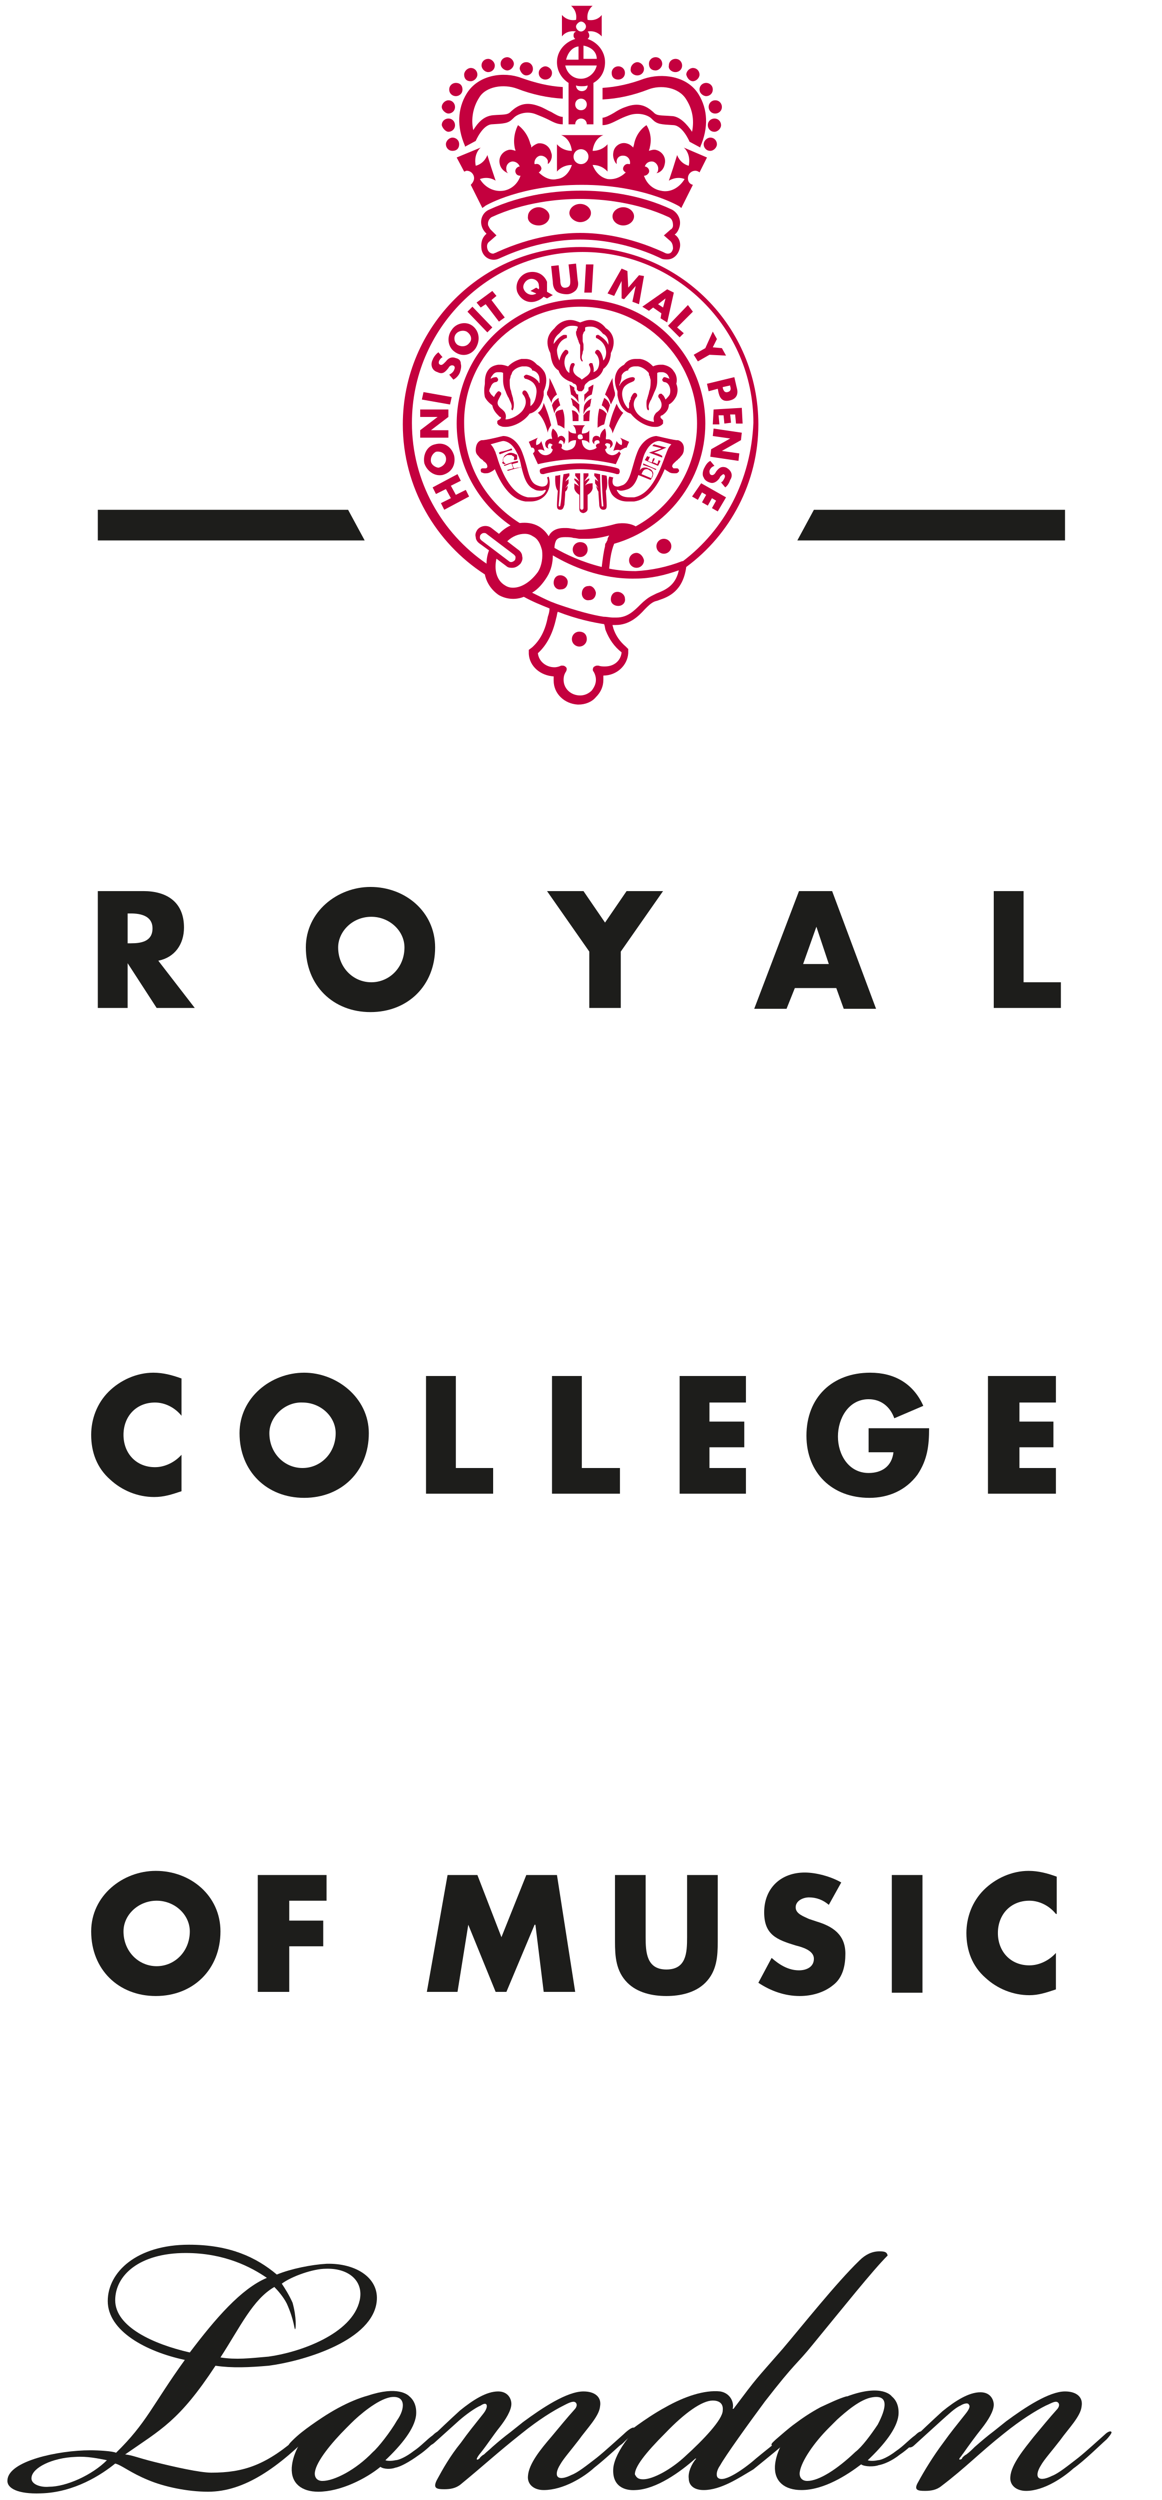 <?xml version="1.0" encoding="utf-8"?>
<!-- Generator: Adobe Illustrator 20.1.0, SVG Export Plug-In . SVG Version: 6.00 Build 0)  -->
<svg version="1.1" id="Layer_1" xmlns="http://www.w3.org/2000/svg" xmlns:xlink="http://www.w3.org/1999/xlink" x="0px" y="0px"
	 viewBox="0 0 140.2 301.6" style="enable-background:new 0 0 140.2 301.6;" xml:space="preserve">
<style type="text/css">
	.st0{fill:#1D1D1B;}
	.st1{fill:#C4003E;}
</style>
<path class="st0" d="M26.6,284.4c1.9,0.3,3.5,0.1,5.8-0.1c3.7-0.5,10.1-2.7,11-6.8c0.5-2.3-1.3-3.9-4.1-3.8c-1.5,0-4.1,0.9-5.3,1.8
	c0.4,0.6,0.9,1.4,1.3,2.3c0.5,1.8,0.4,3.2,0.3,3.2s-0.1-1.1-1-3.1c-0.4-0.8-1.1-1.6-1.5-2C30.5,277.4,29,280.7,26.6,284.4
	L26.6,284.4z M13.9,277.5c0,3.2,4.6,5.3,9,6.3c3.1-4.1,6.2-7.7,9.3-9c-1.9-1.3-5.1-3-9.8-3C16.8,271.8,13.9,274.5,13.9,277.5
	L13.9,277.5z M12.9,296.8c-1-0.2-2.4-0.5-3.8-0.4c-2.8,0.1-5.2,1.3-5.3,2.5c-0.1,0.8,1.1,1.2,2.1,1.1C8,300,11.1,298.6,12.9,296.8
	L12.9,296.8z M13,277.6c0-3.5,3.5-6.8,9.8-6.8c4.9,0,8.1,1.5,10.6,3.6c1.7-0.7,4.2-1.2,6-1.3c3.6-0.1,6.6,1.8,6,4.9
	c-0.9,4.6-9.1,6.9-13,7.4c-2.3,0.2-4.4,0.3-6.4,0c-4.4,6.7-6.6,7.7-10.9,10.7c0.9,0.1,1.5,0.4,3.5,0.9c2.4,0.6,5.5,1.3,6.9,1.3
	c3.9,0,6.7-0.9,10.8-4.6c0.3-0.3,0.9-0.8,1-0.6c0.2,0.1,1-0.1,0.8,0c-4.5,4.6-8.6,7.5-13,7.5c-2.5,0-5.3-0.6-7.2-1.4
	c-2.2-0.9-3.2-1.8-4-2c-1.6,1.3-4.9,3.5-9,3.6c-2.7,0.1-4.1-0.6-4-1.6c0.1-2.3,6.1-3.6,10-3.6c1,0,2.7,0.1,3.1,0.3
	c3.7-3.6,4.4-5.8,8.3-11.2C17.6,283.7,13,281.2,13,277.6L13,277.6z"/>
<path class="st0" d="M65.6,300.4c-1.2,0-2-0.7-1.9-1.7c0.1-1.5,1.6-3.3,2.8-4.7c1-1.2,1.9-2.3,2.8-3.3c0.3-0.3,0.4-0.7,0.1-0.9
	c-0.3-0.2-1,0.2-1.4,0.4c-1.2,0.6-3,1.7-5.1,3.4c-2.9,2.3-4.5,3.8-7.3,6.1c-0.6,0.5-1.3,0.6-2,0.6c-0.9,0-1.4-0.1-0.9-1.1
	c0.7-1.3,1.6-2.9,2.9-4.5c1-1.4,1.6-2.1,2.7-3.5c0.4-0.5,0.5-0.9,0.4-1.1s-0.4-0.1-0.7,0.1c-0.7,0.3-1.8,1.1-2.6,1.8
	c-1,0.9-2,1.8-3,2.7c-0.3,0.3-1,0.5-1.1,0.4s0.2-0.6,0.5-0.8c0.9-0.9,2.6-2.5,3.7-3.5c1.6-1.3,3.2-2.3,4.6-2.3
	c1.2,0,1.6,0.9,1.6,1.5c0,0.8-0.7,1.9-1.4,2.8c-0.8,1-1.5,2.1-2.3,3.1c-0.1,0.1-0.8,1-0.3,0.8c0.1-0.1,0.2-0.1,0.2-0.2
	c0.2-0.2,0.3-0.3,0.5-0.4c0.3-0.3,0.7-0.6,1-0.9c0.8-0.7,1.4-1.2,2.2-1.8c0.5-0.4,1-0.8,1.5-1.2c2.3-1.7,5.3-3.7,7.3-3.7
	c1.4,0,2.2,0.7,2,1.8c-0.1,1.2-1.6,2.7-2.6,4.1c-1,1.3-1.8,2.2-2.2,2.9c-0.5,0.8-0.5,1.3-0.3,1.5c0.3,0.3,1,0.1,1.6-0.2
	c0.8-0.3,1.8-1.1,3.1-2.1c1-0.8,2.4-2.1,3.2-2.8c0.3-0.3,1.1-1,1.3-0.8c0.1,0.1-0.6,1.1-0.8,1.3c-0.8,0.7-2.6,2.4-4,3.5
	C70.5,298.8,68,300.4,65.6,300.4L65.6,300.4z"/>
<path class="st0" d="M77.6,299.1c1.2,0,3.4-1.2,5.1-2.8c2.1-1.9,4.5-4.4,4.5-5.5c0.1-0.9-0.5-1.2-1.2-1.2c-1.3,0-3.4,1.5-5.7,3.9
	c-2.5,2.5-3.7,4.1-3.7,5C76.8,298.9,77,299.1,77.6,299.1L77.6,299.1z M84.9,300.4c-1.2,0-1.8-0.6-1.8-1.4c-0.1-0.7,0.3-1.7,0.9-2.4
	h-0.1c-1.8,1.6-4.7,3.7-7.2,3.8c-1.4,0.1-2.9-0.5-2.7-2.7c0.1-0.9,0.7-2.2,1.8-3.6h0c-0.2,0.2-0.4,0.4-0.6,0.6
	c-0.3,0.3-0.7,0.5-0.9,0.4c-0.1-0.2,0.2-0.5,0.5-0.8c0.7-0.7,1.5-1.3,2.2-1.8s2-1.4,3.3-2.1c2.3-1.3,4.7-2.1,6.6-1.9
	c1.2,0.2,1.7,1.3,1.5,2.1h0.1c3-4,2.5-3.3,5.9-7.2c2.3-2.7,6.5-8,9.3-10.7c0.7-0.7,1.5-1.1,2.4-1.1c0.7,0,0.9,0.1,1,0.5
	c-1.8,1.8-5.3,6.2-9,10.7c-2.1,2.6-2,2-5.8,6.9c-2,2.7-4.8,6.6-5.4,7.7c-0.5,0.7-0.5,1.3-0.3,1.5c0.4,0.4,1.3,0,2-0.4
	s1.7-1.1,2.6-1.9c1.2-1,2.4-1.9,3.4-2.8c0.6-0.5,1-0.9,1.7-1.3c0.6-0.4,1.1-0.8,1.7-1.2c0,0,0.3-0.2,0.4-0.2c0.3,0.2-3,2.9-3.1,3.1
	c-0.8,0.8-2.8,2.4-4.4,3.7C89.2,298.9,87,300.4,84.9,300.4L84.9,300.4z"/>
<path class="st0" d="M123.8,300.5c-1.2,0-2-0.7-1.9-1.7c0.1-1.5,1.7-3.4,2.8-4.8c1-1.2,1.9-2.3,2.8-3.3c0.3-0.3,0.4-0.7,0.1-0.9
	c-0.3-0.2-0.9,0.2-1.4,0.4c-1.2,0.6-3,1.7-5.1,3.4c-2.9,2.3-4.6,4.1-7.5,6.3c-0.6,0.5-1.3,0.6-2,0.6c-0.9,0-1.4-0.1-0.8-1.1
	c0.7-1.3,1.8-3.1,3-4.7c1-1.4,1.6-2.1,2.7-3.5c0.4-0.5,0.6-0.9,0.4-1.1c-0.1-0.3-0.7-0.1-1,0.1c-0.7,0.3-1.5,1.1-2.3,1.8
	c-1,0.9-2.3,2.1-3.3,3c-0.3,0.3-0.6,0.3-0.8,0.2c-0.1-0.1,0.2-0.6,0.5-0.8c0.9-0.9,2.6-2.5,3.7-3.5c1.6-1.3,3.2-2.3,4.6-2.3
	c1.2,0,1.6,0.9,1.6,1.5c0,0.8-0.7,1.9-1.4,2.8c-0.8,1-1.6,2.1-2.3,3.1c-0.1,0.1-0.2,0.3-0.3,0.4c-0.1,0.1-0.3,0.4,0,0.3
	c0.1,0,0.2-0.1,0.2-0.2c0.2-0.2,0.3-0.3,0.5-0.4c0.4-0.3,0.7-0.6,1-0.9c0.8-0.7,1.5-1.3,2.3-1.9c0.5-0.4,1-0.8,1.5-1.2
	c2.3-1.7,5.2-3.6,7.1-3.6c1.4,0,2.2,0.7,2,1.8c-0.1,1.2-1.6,2.7-2.6,4.1c-1,1.3-1.9,2.3-2.3,3c-0.5,0.8-0.5,1.3-0.3,1.5
	c0.3,0.3,1,0.1,1.6-0.2c0.8-0.3,1.9-1.2,3.2-2.2c1-0.8,2.4-2.1,3.2-2.8c0.3-0.3,0.7-0.5,0.8-0.3c0.1,0.1-0.4,0.7-0.6,0.9
	c-0.8,0.7-2.6,2.5-4,3.5C128.4,298.8,126,300.5,123.8,300.5L123.8,300.5z"/>
<path class="st0" d="M103.2,295.8c-2.2,2.1-4.4,3.5-5.8,3.5c-0.7,0-1-0.5-0.9-1.1c0.2-1.3,1.7-3.5,3.5-5.3c0.3-0.3,0.7-0.7,1-1
	c1-0.9,2.8-2.5,4.3-2.7c2-0.3,1.6,1.4,0.6,3.3C105.1,293.7,104,295.2,103.2,295.8 M111.2,293.4c-0.1-0.2-0.5,0.1-0.8,0.4
	c-0.7,0.5-1.4,1.3-2.3,1.9c-0.9,0.7-1.8,1.1-2.2,1.1c-0.4,0.1-1,0.1-1.2,0c2-1.9,3.5-3.8,3.7-5.4c0.1-1-0.2-1.8-0.8-2.3
	c0,0-1.1-1.6-5.4,0h-0.1c-1,0.3-2,0.8-3.1,1.3c-1.3,0.7-2.3,1.4-3.1,2c-0.7,0.5-1.6,1.3-2.3,1.9c-0.3,0.3-0.6,0.5-0.5,0.7
	c0.1,0.1,0.5-0.1,0.9-0.4c0.5-0.4,0.9-0.8,1.3-1.3v0.1c-0.9,1.1-1.7,2.6-1.8,4.1c-0.1,1.9,1.2,2.9,3.2,2.9c2.7,0,5.5-1.8,7.2-3.1
	c0.4,0.3,1.6,0.3,2.1,0.1c0.6-0.1,1.6-0.5,2.6-1.3c0.9-0.6,1.7-1.4,2.3-2C111.2,293.9,111.5,293.5,111.2,293.4"/>
<path class="st0" d="M45,295.8c-2.1,2.2-4.7,3.5-6.1,3.5c-0.7,0-1-0.5-0.9-1.1c0.2-1.3,2-3.5,3.8-5.3c0.2-0.2,0.4-0.4,0.6-0.6
	c0.9-0.9,3.1-2.8,4.7-3.1c1.9-0.3,1.8,1.4,0.8,2.8C47.1,293.4,45.6,295.3,45,295.8 M53,293.4c-0.1-0.2-0.5,0.1-0.8,0.4
	c-0.7,0.5-1.4,1.3-2.3,1.9c-0.9,0.7-1.8,1.1-2.2,1.1c-0.4,0.1-1,0.1-1.2,0c2-1.9,3.5-3.8,3.7-5.4c0.1-1-0.2-1.8-0.8-2.3l0,0
	c-0.2-0.2-1.4-1.3-5-0.1c-1.1,0.3-2.3,0.8-3.6,1.5c-1.3,0.7-2.6,1.6-3.3,2.1c-0.7,0.5-1.5,1.1-2.2,1.8c-0.3,0.3-0.6,0.6-0.5,0.8
	c0.1,0.1,0.5-0.1,0.9-0.4c0.5-0.4,0.9-0.8,1.3-1.3v0.1c-0.9,1.1-1.7,2.6-1.8,4.1c-0.1,1.9,1.2,2.9,3.2,2.9c2.7,0,5.8-1.6,7.5-3
	c0.4,0.3,1.3,0.3,1.8,0.1c0.6-0.1,1.7-0.7,2.8-1.5c0.9-0.6,1.7-1.4,2.3-2C53.1,293.8,53.2,293.5,53,293.4"/>
<path class="st0" d="M15.4,113.8h0.4c1.2,0,2.6-0.2,2.6-1.8c0-1.5-1.4-1.8-2.6-1.8h-0.4V113.8z M23.5,121.6h-4.6l-3.5-5.4l0,0v5.4
	h-3.6v-14.1h5.5c2.8,0,4.9,1.3,4.9,4.4c0,2-1.1,3.6-3.1,4L23.5,121.6z"/>
<path class="st0" d="M40.8,114.3c0,2.4,1.8,4.2,4,4.2s4-1.8,4-4.2c0-2-1.8-3.7-4-3.7C42.5,110.6,40.8,112.4,40.8,114.3 M52.5,114.3
	c0,4.6-3.3,7.8-7.8,7.8s-7.8-3.2-7.8-7.8c0-4.3,3.8-7.3,7.8-7.3C48.9,107,52.5,110,52.5,114.3"/>
<polygon class="st0" points="66,107.5 70.4,107.5 73,111.3 75.6,107.5 80,107.5 74.9,114.8 74.9,121.6 71.1,121.6 71.1,114.8 "/>
<path class="st0" d="M98.5,111.8L98.5,111.8l-1.6,4.5h3.1L98.5,111.8z M95.9,119.2l-1,2.5H91l5.4-14.2h4l5.3,14.2h-3.9l-0.9-2.5
	H95.9z"/>
<polygon class="st0" points="123.5,118.5 128,118.5 128,121.6 119.9,121.6 119.9,107.5 123.5,107.5 "/>
<path class="st0" d="M21.9,170.8c-0.8-1-2-1.6-3.2-1.6c-2.3,0-3.8,1.7-3.8,3.9c0,2.2,1.5,3.9,3.8,3.9c1.2,0,2.4-0.6,3.2-1.5v4.4
	c-1.2,0.4-2.1,0.7-3.3,0.7c-2,0-3.9-0.8-5.3-2.1c-1.6-1.4-2.3-3.3-2.3-5.4c0-1.9,0.7-3.8,2.1-5.2c1.4-1.4,3.4-2.3,5.4-2.3
	c1.2,0,2.3,0.3,3.4,0.7L21.9,170.8L21.9,170.8z"/>
<path class="st0" d="M32.5,172.9c0,2.4,1.8,4.2,4,4.2s4-1.8,4-4.2c0-2-1.8-3.7-4-3.7C34.4,169.1,32.5,170.9,32.5,172.9 M44.5,172.9
	c0,4.6-3.3,7.8-7.8,7.8s-7.8-3.2-7.8-7.8c0-4.3,3.8-7.3,7.8-7.3C40.6,165.6,44.5,168.6,44.5,172.9"/>
<polygon class="st0" points="55,177.1 59.5,177.1 59.5,180.2 51.4,180.2 51.4,166 55,166 "/>
<polygon class="st0" points="70.2,177.1 74.8,177.1 74.8,180.2 66.6,180.2 66.6,166 70.2,166 "/>
<polygon class="st0" points="85.6,169.2 85.6,171.5 89.8,171.5 89.8,174.6 85.6,174.6 85.6,177.1 90,177.1 90,180.2 82,180.2 
	82,166 90,166 90,169.2 "/>
<path class="st0" d="M112.1,172.3c0,2.1-0.2,3.8-1.4,5.6c-1.4,1.9-3.5,2.8-5.8,2.8c-4.5,0-7.6-3-7.6-7.5c0-4.6,3.1-7.6,7.7-7.6
	c2.9,0,5.2,1.3,6.4,4l-3.5,1.5c-0.5-1.4-1.6-2.3-3.1-2.3c-2.4,0-3.7,2.3-3.7,4.5s1.3,4.4,3.7,4.4c1.6,0,2.8-0.8,3-2.5h-3v-2.9H112.1
	z"/>
<polygon class="st0" points="123,169.2 123,171.5 127.1,171.5 127.1,174.6 123,174.6 123,177.1 127.4,177.1 127.4,180.2 
	119.2,180.2 119.2,166 127.4,166 127.4,169.2 "/>
<path class="st0" d="M14.9,233c0,2.4,1.8,4.2,4,4.2s4-1.8,4-4.2c0-2-1.8-3.7-4-3.7S14.9,231,14.9,233 M26.6,233
	c0,4.6-3.3,7.8-7.8,7.8s-7.8-3.2-7.8-7.8c0-4.3,3.8-7.3,7.8-7.3C23,225.7,26.6,228.7,26.6,233"/>
<polygon class="st0" points="34.9,229.3 34.9,231.7 39,231.7 39,234.8 34.9,234.8 34.9,240.3 31.1,240.3 31.1,226.2 39.4,226.2 
	39.4,229.3 "/>
<polygon class="st0" points="54,226.2 57.6,226.2 60.5,233.7 63.5,226.2 67.2,226.2 69.4,240.3 65.6,240.3 64.6,232.2 64.5,232.2 
	61.1,240.3 59.8,240.3 56.5,232.2 56.5,232.2 55.2,240.3 51.5,240.3 "/>
<path class="st0" d="M86.6,226.2v8c0,1.8-0.1,3.6-1.5,5c-1.2,1.2-3,1.6-4.7,1.6s-3.5-0.4-4.7-1.6c-1.4-1.4-1.5-3.2-1.5-5v-8h3.7v7.5
	c0,1.8,0.1,3.9,2.5,3.9s2.5-2,2.5-3.9v-7.5H86.6z"/>
<path class="st0" d="M100,229.8c-0.7-0.6-1.5-0.9-2.4-0.9c-0.7,0-1.6,0.4-1.6,1.2c0,0.8,1,1.1,1.6,1.4l0.9,0.3
	c2,0.6,3.5,1.6,3.5,3.9c0,1.4-0.3,2.9-1.5,3.8c-1.1,0.9-2.6,1.3-4,1.3c-1.8,0-3.5-0.6-5-1.6l1.6-3c0.9,0.8,2,1.5,3.3,1.5
	c0.9,0,1.8-0.4,1.8-1.4s-1.4-1.4-2.2-1.6c-2.3-0.7-3.8-1.3-3.8-4c0-2.9,2-4.8,4.9-4.8c1.4,0,3.2,0.5,4.4,1.2L100,229.8z"/>
<rect x="107.6" y="226.2" class="st0" width="3.7" height="14.2"/>
<path class="st0" d="M127.4,230.9c-0.8-1-2-1.6-3.2-1.6c-2.3,0-3.8,1.7-3.8,3.9c0,2.2,1.5,3.9,3.8,3.9c1.2,0,2.4-0.6,3.2-1.5v4.4
	c-1.2,0.4-2.1,0.7-3.2,0.7c-2,0-3.9-0.8-5.3-2.1c-1.6-1.4-2.3-3.3-2.3-5.4c0-1.9,0.7-3.8,2.1-5.2c1.4-1.4,3.4-2.3,5.4-2.3
	c1.2,0,2.3,0.3,3.4,0.7v4.5H127.4z"/>
<path class="st1" d="M75.2,49.8c-0.3-0.2-0.6-0.6-0.8-1.1c-0.2,0.5-0.6,1.3-0.9,2.7c0,0,0.4,0.5,0.4,0.9
	C74.4,51,74.8,50.3,75.2,49.8 M72.1,51.6c0,0,0.4-0.3,0.8-0.4c0.1-0.4,0.2-0.9,0.3-1.3c-0.2-0.2-0.4-0.5-0.9-0.6
	C72.1,50.2,72.1,50.8,72.1,51.6 M61.8,54.3L61.8,54.3L61.8,54.3C61.8,54.2,61.8,54.2,61.8,54.3c0-0.1-0.1-0.2-0.1-0.2l0,0l0,0
	c-0.4,0.2-0.8,0.3-1.3,0.4l-0.2,0.1l0,0l0,0c0,0,0,0.1,0.1,0.2l0,0l0,0l0,0c0.1,0,0.2-0.1,0.3-0.1C61,54.5,61.4,54.4,61.8,54.3
	 M67.2,47.6c-0.3-0.8-0.6-1.4-0.9-2c0,0.5,0,1.1-0.3,1.7c0,0.1,0,0.2,0,0.3c0.2,0.3,0.4,0.7,0.6,1.1C66.5,48.5,66.6,48,67.2,47.6
	 M75,45.3c0.2-0.5,0.7-0.6,0.7-0.6h0.1v-0.1c0,0,0.2-0.4,0.8-0.4c0.1,0,0.2,0,0.4,0c0.6,0.1,1,0.5,1.2,0.7c0.1,0.1,0.1,0.2,0.1,0.3
	s0.1,0.2,0.1,0.2c0,0.2,0.1,0.3,0.1,0.5c0,0.4,0,0.7-0.1,1.1c-0.1,0.2-0.1,0.5-0.2,0.7c0,0.1-0.1,0.3-0.1,0.4
	C78,48.3,78,48.5,78,48.7c0,0.2,0,0.5,0.1,0.7l0.1,0.1c0.1,0,0.1-0.1,0.1-0.2c-0.1-0.3,0-0.6,0.2-1c0.1-0.1,0.1-0.2,0.2-0.4
	s0.2-0.5,0.3-0.7c0.2-0.4,0.3-0.8,0.3-1.3c0-0.2,0-0.4,0-0.6c0-0.1,0-0.2,0-0.3c0.1-0.1,0.3-0.1,0.4-0.1s0.1,0,0.2,0
	c0.3,0,0.6,0.2,0.7,0.4c0.1,0.1,0.1,0.3,0.2,0.4c-0.3-0.1-0.5-0.2-0.6-0.2s-0.1,0-0.2,0.1c0,0.1-0.1,0.1-0.1,0.2
	c0,0.1,0.1,0.3,0.3,0.3c0,0,0.4,0,0.6,0.6c0.1,0.3,0.1,0.6,0,0.9c-0.1,0.2-0.3,0.4-0.5,0.6c-0.1-0.2-0.2-0.5-0.4-0.6
	c0-0.1-0.1-0.1-0.2-0.1s-0.1,0-0.2,0.1s-0.1,0.3,0,0.4c0.1,0.1,0.2,0.3,0.3,0.6c0.1,0.5-0.1,0.8-0.5,1.1c-0.1,0.1-0.2,0.1-0.2,0.2
	c-0.2,0.2-0.3,0.6-0.2,0.9l0,0v0.1c-0.7-0.1-1.4-0.4-1.9-0.9c-0.2-0.2-0.3-0.4-0.4-0.6c-0.4-0.9,0.2-1.5,0.2-1.5
	c0.1-0.1,0.1-0.3,0-0.4c-0.1-0.1-0.1-0.1-0.2-0.1s-0.1,0-0.2,0.1s-0.2,0.3-0.3,0.5v0.1c0,0.1,0,0.1-0.1,0.2c0,0.1,0,0.2-0.1,0.3
	c0,0.1,0,0.2,0,0.2c0,0.1,0,0.2,0,0.3v0.1l-0.1,0.1c-0.3-0.3-0.6-0.8-0.7-1.4c-0.1-0.5,0-0.9,0.2-1.2c0.4-0.5,1-0.6,1.1-0.7
	c0.1,0,0.2-0.2,0.2-0.3s-0.1-0.2-0.3-0.2c-0.1,0-1,0.1-1.5,0.9v0.1h-0.1C75,45.8,75,45.5,75,45.3 M74.5,47.7
	c0.3,1.7,1.2,2.1,1.6,2.2c0.7,0.9,1.9,1.6,2.9,1.6c0.2,0,0.4,0,0.6-0.1c0.1,0,0.1-0.1,0.2-0.1c0.1-0.1,0.1-0.1,0.1-0.1l0.1-0.1V51
	v-0.1v-0.1L80,50.7l-0.2-0.2l0,0l-0.1-0.1c0-0.1,0-0.1,0-0.2c0,0,0.1-0.1,0.2-0.1c0.3-0.2,0.8-0.6,0.8-1.3c0.4-0.2,0.7-0.6,0.9-1
	c0.2-0.5,0.2-1,0-1.5c0.1-0.4,0.1-1-0.3-1.5C81,44.3,80.5,44.1,80,44c-0.1,0-0.2,0-0.3,0c-0.4,0-0.7,0.1-0.9,0.2
	c-0.3-0.3-0.8-0.8-1.6-0.9c-0.2,0-0.4,0-0.5,0c-0.8,0-1.2,0.4-1.4,0.7c-0.2,0.1-0.7,0.4-0.9,0.9c-0.3,0.6-0.3,1.4,0.1,2.3
	C74.5,47.4,74.5,47.6,74.5,47.7 M70.4,50.8h0.7c0,0.2,0-0.9,0.1-1.3c-0.3,0-0.5,0.2-0.8,0.6L70.4,50.8z M73.9,45.6
	c-0.3,0.6-0.6,1.2-0.9,2c0.5,0.4,0.6,0.9,0.7,1.2c0.2-0.4,0.4-0.8,0.5-1.1c0-0.1,0-0.2,0-0.3C74,46.7,73.9,46.1,73.9,45.6
	 M67.5,40.2L67.5,40.2c0.5-0.6,0.9-0.9,1.5-0.9c0.2,0,0.5,0,0.7,0.1v0.1c0,0,0,0.1-0.1,0.2c0,0.1,0,0.2-0.1,0.3c0,0.2,0,0.4,0.1,0.6
	c0,0.1,0.1,0.2,0.1,0.3s0.1,0.1,0.1,0.3c0.1,0.2,0.1,0.3,0.2,0.4c0,0.1,0,0.1,0,0.2v0.1V42c0,0.1,0,0.2,0,0.3v0.2c0,0.2,0,0.4,0,0.6
	c0,0.2,0.1,0.4,0.2,0.5h0.1v-0.1c-0.2-0.3-0.1-0.6,0-0.9v-0.1c0-0.1,0.1-0.2,0.1-0.4V42v-0.1c0-0.1,0-0.2,0-0.3
	c0-0.2-0.1-0.3-0.1-0.5V41c0-0.1,0-0.2,0-0.2c0-0.1,0-0.1,0-0.2c0-0.1,0-0.3,0.1-0.4c0-0.1,0-0.1,0.1-0.2l0.1-0.1v-0.1
	c0-0.1,0-0.2,0-0.3c0.2-0.1,0.4-0.1,0.7-0.1c0.5,0,1,0.3,1.4,0.8l0.1,0.1c0.1,0,0.7,0.4,0.6,1.3c-0.2-0.5-0.7-0.9-1.2-1.2h-0.1
	c-0.1,0-0.2,0.1-0.2,0.1c0,0.1,0,0.1,0,0.2c0,0.1,0.1,0.1,0.1,0.1c0.6,0.3,1,0.8,1.1,1.4c0.1,0.4,0,1-0.3,1.3
	c-0.1-0.5-0.2-0.9-0.5-1.2c0,0-0.1-0.1-0.2-0.1s-0.1,0-0.2,0.1c0,0-0.1,0.1-0.1,0.2c0,0.1,0,0.1,0.1,0.2c0.4,0.4,0.5,1.1,0.3,1.6
	c-0.1,0.3-0.3,0.5-0.6,0.6c0.1-0.3,0-0.7-0.1-1c0-0.1-0.1-0.1-0.2-0.1h-0.1c-0.1,0.1-0.2,0.2-0.1,0.3c0.2,0.4,0.3,0.9-0.5,1.4
	c-0.1,0.1-0.3,0.2-0.4,0.3c-0.1-0.1-0.2-0.2-0.4-0.3c-0.8-0.5-0.7-1-0.5-1.4c0.1-0.1,0-0.3-0.1-0.3h-0.1c-0.1,0-0.2,0.1-0.2,0.1
	c-0.2,0.4-0.2,0.7-0.2,1.1c-0.3-0.2-0.4-0.4-0.5-0.7c-0.2-0.5-0.1-1.3,0.3-1.6c0.1-0.1,0.1-0.3,0-0.4c0,0-0.1-0.1-0.2-0.1
	s-0.1,0-0.2,0.1c-0.3,0.3-0.5,0.7-0.6,1.2c-0.2-0.4-0.3-0.9-0.3-1.3c0.1-0.6,0.5-1.2,1.1-1.4c0.1,0,0.1-0.1,0.1-0.1
	c0-0.1,0-0.1,0-0.2c0-0.1-0.1-0.1-0.2-0.1H68c-0.5,0.2-0.9,0.7-1.2,1.1C66.8,40.7,67.4,40.3,67.5,40.2 M67.4,44.7
	c0.2,0.7,0.9,1.2,1.6,1.4c0.1,0.1,0.2,0.2,0.3,0.2c0.3,0.1,0.3,0.4,0.3,0.6V47l0.1,0.1l0.1,0.1h0.1H70h0.1h0.1l0.1-0.1l0.1-0.1
	c0,0,0,0,0.1-0.2v-0.1c0,0,0-0.3,0.3-0.5c0.1-0.1,0.2-0.2,0.4-0.3c0.8-0.2,1.4-0.7,1.6-1.4c0.8-0.6,0.9-1.6,0.9-1.9
	c0.9-1.8-0.2-2.8-0.6-3c-0.6-0.8-1.4-1-1.9-1s-0.9,0.2-1.2,0.3c-0.3-0.1-0.7-0.3-1.2-0.3s-1.3,0.2-1.9,1c-0.3,0.3-1.4,1.2-0.5,3
	C66.5,43.3,66.6,44.2,67.4,44.7 M72.9,48l-0.1,0.3c-0.1,0.2-0.1,0.3-0.2,0.6c0.5,0.3,0.7,0.8,0.7,1c0.1-0.4,0.2-0.7,0.3-1
	C73.5,48.6,73.4,48.3,72.9,48 M67.4,48c-0.5,0.3-0.7,0.6-0.8,0.9c0.1,0.3,0.2,0.7,0.3,1c0-0.2,0.2-0.7,0.7-1
	c-0.1-0.3-0.1-0.4-0.2-0.6V48z M67,50c0.1,0.4,0.2,0.8,0.3,1.3c0.3,0,0.8,0.4,0.8,0.4c0-0.9,0.1-1.4-0.2-2.3
	C67.2,49.5,67,49.7,67,50 M70,55.9c-2.1,0-4.6,0.5-4.8,0.7c-0.1,0.1-0.1,0.3,0,0.5c0.1,0.1,0.2,0.1,0.4,0.1c0.2-0.1,2.4-0.6,4.4-0.6
	l0,0c2.1,0,4.2,0.5,4.4,0.6h0.1c0.1,0,0.2,0,0.2-0.1c0.1-0.1,0.1-0.3,0-0.5S72.1,55.9,70,55.9L70,55.9z M70,53
	c-0.2,0-0.3-0.1-0.3-0.3s0.1-0.3,0.3-0.3c0.2,0,0.3,0.1,0.3,0.3C70.4,52.9,70.2,53,70,53 M75.5,54h0.1l0.3-0.7l-1.1-0.5
	c0,0,0.4,0.3,0.2,0.9c-0.4-0.1-0.6-0.5-0.6-0.5l-0.2,0.6L74,54.4c0,0,0.3-0.2,0.8-0.1l0,0c-0.2,0.4-0.7,0.7-1.1,0.6
	c-0.4-0.1-0.6-0.3-0.7-0.7c0.1,0,0.2-0.1,0.2-0.2c0-0.1,0-0.2-0.2-0.3l0,0c0-0.2,0.2-0.3,0.4-0.2c0.2,0,0.3,0.2,0.2,0.4
	c0,0.1,0,0.1-0.1,0.2c0.2-0.1,0.3-0.2,0.4-0.4c0.1-0.3-0.1-0.6-0.4-0.7c-0.1,0-0.2,0-0.4,0c0,0,0-0.1,0-0.2c0.1-0.6-0.1-1.1-0.1-1.1
	s-0.5,0.3-0.6,0.9c0,0.1,0,0.1,0,0.2c-0.1-0.1-0.2-0.2-0.3-0.2c-0.3-0.1-0.6,0.1-0.6,0.4c-0.1,0.2,0,0.4,0.2,0.6c0-0.1,0-0.1,0-0.2
	c0-0.2,0.2-0.3,0.4-0.3c0.2,0,0.3,0.2,0.2,0.4h-0.1c-0.1,0-0.2,0.1-0.3,0.2c0,0.1,0,0.2,0.1,0.3c-0.2,0.2-0.6,0.3-0.9,0.3
	c-0.5-0.1-0.9-0.5-0.9-1.2c0.8,0,0.9,0.4,0.9,0.4v-1.6c0,0-0.1,0.4-0.9,0.4c0-0.8,0.4-1,0.4-1h-1.5c0,0,0.4,0.2,0.4,1
	c-0.8,0-0.9-0.4-0.9-0.4v1.6c0,0,0.1-0.4,0.9-0.4c0,0.8-0.4,1.1-0.9,1.2c-0.3,0.1-0.7,0-0.9-0.3c0.1,0,0.1-0.1,0.1-0.3
	c0-0.1-0.1-0.2-0.3-0.2h-0.1c0-0.2,0.1-0.3,0.2-0.4c0.2,0,0.3,0.1,0.4,0.3c0,0.1,0,0.1,0,0.2c0.1-0.1,0.2-0.3,0.2-0.6
	c-0.1-0.3-0.4-0.5-0.6-0.4c-0.1,0-0.2,0.1-0.3,0.2c0-0.1,0-0.1,0-0.2c-0.1-0.6-0.6-0.9-0.6-0.9s-0.3,0.5-0.1,1.1c0,0.1,0,0.1,0,0.2
	c-0.1-0.1-0.2-0.1-0.4,0c-0.3,0.1-0.5,0.4-0.4,0.7c0,0.2,0.2,0.4,0.4,0.4c0,0-0.1-0.1-0.1-0.2c0-0.2,0.1-0.4,0.2-0.4
	c0.2,0,0.3,0.1,0.4,0.2l0,0c-0.1,0-0.2,0.1-0.2,0.3c0,0.1,0.1,0.2,0.2,0.2c-0.1,0.4-0.3,0.6-0.7,0.7c-0.5,0.1-0.9-0.2-1.1-0.6l0,0
	c0.4-0.2,0.8,0.1,0.8,0.1l-0.2-0.6l-0.2-0.6c0,0-0.1,0.4-0.6,0.5c-0.1-0.6,0.2-0.9,0.2-0.9l-1.1,0.5l0.3,0.7h0.1
	c0.2,0,0.3,0.2,0.3,0.4c0,0.1-0.1,0.2-0.2,0.3l0.6,1.3c0,0,2.4-0.6,4.7-0.6c2.3,0,4.7,0.6,4.7,0.6l0.6-1.3c-0.1-0.1-0.2-0.2-0.2-0.3
	C75.1,54.2,75.4,54,75.5,54 M69.4,47.2c0,0,0-0.1-0.1-0.1V47v-0.2c0,0,0-0.1-0.1-0.1c-0.1-0.1-0.2-0.1-0.3-0.2l-0.2-0.1
	c0.1,0.3,0.1,0.7,0.2,1.2c0.5,0.3,0.8,0.7,0.9,1c0-0.6-0.1-1,0-1C69.5,47.6,69.5,47.4,69.4,47.2 M69.1,50.8h0.7v-0.7
	c-0.2-0.4-0.5-0.6-0.8-0.6C69.1,50,69.1,51,69.1,50.8 M68.9,48c0,0.1,0,0.2,0.1,0.3c0,0.2,0.1,0.4,0.1,0.6c0.5,0.3,0.7,0.7,0.8,1
	c0-0.4,0-0.8,0-1.1C69.6,48.5,69.1,48.1,68.9,48 M64.9,49.8c0.5,0.5,0.9,1.2,1.2,2.4c0-0.4,0.4-0.9,0.4-0.9
	c-0.3-1.3-0.7-2.2-0.9-2.7C65.5,49.2,65.2,49.6,64.9,49.8 M71.4,47.6c0.1-0.5,0.2-0.9,0.2-1.2l-0.2,0.1c-0.1,0.1-0.2,0.1-0.3,0.2
	c-0.1,0-0.1,0.1-0.1,0.1V47v0.1c0,0.1,0,0.1-0.1,0.1c-0.1,0.2-0.3,0.3-0.4,0.4c0,0,0,0.4,0,1C70.5,48.3,70.8,47.8,71.4,47.6
	 M59.2,46.7c0.2-0.6,0.6-0.6,0.6-0.6c0.1,0,0.3-0.1,0.3-0.3c0-0.1,0-0.1-0.1-0.2c0-0.1-0.1-0.1-0.2-0.1c0,0-0.3,0-0.6,0.2
	c0-0.1,0.1-0.3,0.2-0.4c0.2-0.3,0.4-0.4,0.7-0.4c0.1,0,0.1,0,0.2,0s0.3,0,0.4,0.1c0,0.1,0,0.2,0,0.3c0,0.2,0,0.4,0,0.6
	c0,0.4,0.1,0.9,0.3,1.3c0.1,0.3,0.2,0.5,0.3,0.7c0.1,0.1,0.1,0.2,0.2,0.4c0.2,0.4,0.3,0.7,0.2,1c0,0.1,0,0.1,0.1,0.2
	c0,0,0.1,0,0.1-0.1c0.1-0.2,0.1-0.4,0.1-0.7c0-0.2-0.1-0.4-0.1-0.6c0-0.1-0.1-0.3-0.1-0.4c-0.1-0.2-0.1-0.5-0.2-0.7
	c-0.1-0.3-0.1-0.7-0.1-1.1c0-0.2,0.1-0.3,0.1-0.5c0-0.1,0.1-0.2,0.1-0.2c0-0.1,0.1-0.2,0.1-0.3c0.2-0.3,0.6-0.6,1.2-0.7
	c0.1,0,0.3,0,0.4,0c0.6,0,0.8,0.4,0.8,0.4v0.1h0.1c0,0,0.5,0.1,0.7,0.6c0.1,0.2,0.1,0.5,0.1,0.9h-0.1v-0.1c-0.5-0.7-1.4-0.9-1.5-0.9
	s-0.2,0.1-0.3,0.2c0,0.1,0.1,0.3,0.2,0.3s0.8,0.2,1.1,0.7c0.2,0.3,0.3,0.7,0.2,1.2c-0.1,0.7-0.3,1.1-0.7,1.4L64,48.9v-0.1
	c0-0.1,0-0.2,0-0.3s0-0.2,0-0.2c0-0.1,0-0.2-0.1-0.3c0-0.1,0-0.1-0.1-0.2v-0.1c-0.1-0.2-0.2-0.4-0.3-0.5c0,0-0.1-0.1-0.2-0.1
	s-0.1,0-0.2,0.1s-0.1,0.3,0,0.4c0,0,0.6,0.6,0.2,1.5c-0.1,0.2-0.2,0.4-0.4,0.6c-0.5,0.5-1.3,0.9-1.9,0.9v-0.1l0,0
	c0.1-0.3,0-0.7-0.2-0.9c-0.1-0.1-0.1-0.1-0.2-0.2c-0.4-0.3-0.7-0.6-0.5-1.1c0.1-0.2,0.2-0.4,0.3-0.6c0.1-0.1,0.1-0.3,0-0.4
	c-0.1,0-0.1-0.1-0.2-0.1s-0.1,0-0.2,0.1c-0.2,0.2-0.3,0.4-0.4,0.6c-0.2-0.2-0.4-0.3-0.5-0.6C59,47.3,59,47,59.2,46.7 M58.5,47.9
	c0.2,0.4,0.5,0.7,0.9,1c0.1,0.6,0.5,1,0.8,1.3c0.1,0.1,0.1,0.1,0.2,0.1c0,0,0.1,0.1,0,0.2l-0.1,0.1l0,0l-0.2,0.1L60,50.8v0.1V51v0.1
	l0.1,0.1c0,0,0,0.1,0.1,0.1c0,0,0.1,0.1,0.2,0.1c0.2,0.1,0.4,0.1,0.6,0.1c1,0,2.3-0.7,2.9-1.6c0.5-0.1,1.4-0.6,1.7-2.2
	c0-0.2,0-0.3,0-0.5c0.4-0.9,0.4-1.7,0.1-2.3c-0.3-0.5-0.7-0.8-0.9-0.9c-0.2-0.2-0.6-0.7-1.4-0.7c-0.2,0-0.3,0-0.5,0
	c-0.8,0.2-1.3,0.6-1.6,0.9c-0.3-0.1-0.6-0.2-0.9-0.2c-0.1,0-0.2,0-0.3,0c-0.6,0.1-1,0.3-1.3,0.8s-0.3,1.1-0.3,1.5
	C58.4,46.9,58.4,47.4,58.5,47.9 M67.6,69.4c-0.5,0-0.8,0.4-0.8,0.9s0.4,0.9,0.9,0.8c0.5,0,0.8-0.4,0.8-0.9
	C68.5,69.8,68.1,69.4,67.6,69.4 M69.9,76.2c-0.5,0-0.9,0.4-0.9,0.9s0.4,0.9,0.9,0.9s0.9-0.4,0.9-0.9C70.8,76.5,70.4,76.2,69.9,76.2
	 M71,70.7c-0.5,0-0.8,0.4-0.8,0.9s0.4,0.9,0.9,0.8c0.5,0,0.8-0.4,0.8-0.9C71.8,71,71.4,70.6,71,70.7 M76.8,66.7
	c-0.5,0-0.9,0.4-0.9,0.9s0.4,0.9,0.9,0.9s0.9-0.4,0.9-0.9C77.6,67.1,77.2,66.7,76.8,66.7 M82.4,67.7h-0.1c-1.8,0.7-3.7,1.1-5.6,1.2
	c-1.1,0-2.2-0.1-3.2-0.3c0.1-1,0.2-2,0.6-3c6.3-1.8,11-7.6,11-14.5c0-8.3-6.7-15-15-15s-15,6.7-15,15c0,5.1,2.6,9.6,6.5,12.3
	c-0.5,0.2-1,0.6-1.4,1l-0.9-0.7c-0.5-0.4-1.3-0.3-1.7,0.2c-0.2,0.3-0.3,0.6-0.2,0.9c0,0.3,0.2,0.6,0.5,0.8l1.1,0.8
	c-0.2,0.5-0.3,1.1-0.3,1.6c-5.4-3.7-9-9.9-9-17c0-11.3,9.2-20.6,20.6-20.6c11.3,0,20.6,9.2,20.6,20.6C90.6,58,87.4,63.9,82.4,67.7
	 M79.2,71.6c-0.2,0.1-0.4,0.2-0.6,0.3c-0.4,0.2-0.9,0.6-1.3,1c-0.8,0.8-1.6,1.6-2.9,1.6l0,0c-0.1,0-0.3,0-0.5,0
	c-0.3,0-0.7-0.1-1.1-0.1c-1.3-0.2-3.2-0.7-5.5-1.5c-0.3-0.1-0.5-0.2-0.8-0.3c-0.7-0.3-1.5-0.7-2.3-1.1c0.7-0.4,1.3-1.1,1.8-1.9
	c0.5-0.8,0.7-1.7,0.7-2.6c2.2,1.3,5.8,2.9,10,2.8c1.8,0,3.5-0.4,5.2-1C81.5,70.7,80.2,71.2,79.2,71.6 M75,78.7c-0.1,1-0.9,1.7-2,1.7
	c-0.3,0-0.5,0-0.8-0.1c-0.1,0-0.1,0-0.2,0s-0.3,0.1-0.4,0.2c-0.1,0.2-0.1,0.4,0,0.5c0.2,0.3,0.3,0.7,0.3,1c0,0.5-0.2,0.9-0.5,1.3
	c-0.4,0.4-0.9,0.6-1.4,0.6l0,0c-1.1,0-2-0.8-2-1.9c0-0.4,0.1-0.7,0.3-1c0.1-0.2,0.1-0.4,0-0.5s-0.2-0.2-0.4-0.2c-0.1,0-0.1,0-0.2,0
	c-0.2,0.1-0.5,0.2-0.8,0.2c-1,0-1.9-0.7-2-1.7c1.1-1,1.8-2.4,2.2-4.2c0.1-0.3,0.1-0.6,0.2-0.8c2.3,0.9,4.3,1.3,5.6,1.5
	c0.1,0.3,0.1,0.6,0.2,0.8C73.5,77.1,74.1,78,75,78.7 M70,63.9c-0.2,0-0.4,0-0.7-0.1c-0.3,0-0.6-0.1-0.9-0.1c-0.4,0-1.5-0.1-2.1,0.8
	c0,0.1-0.1,0.1-0.1,0.2c-0.3-0.5-0.7-0.9-1.2-1.2c-0.7-0.4-1.5-0.5-2.3-0.4c-4-2.5-6.7-6.9-6.7-12C55.9,43.3,62.2,37,70,37
	c7.8,0,14.1,6.3,14.1,14.1c0,5.4-3,10-7.4,12.4c-0.5-0.3-1.4-0.5-2.4-0.3C72.6,63.7,70.6,63.9,70,63.9 M73,65.9
	c-0.2,0.8-0.3,1.7-0.4,2.5c-2.4-0.6-4.3-1.5-5.7-2.3c0-0.4,0.1-0.7,0.2-0.9c0.2-0.3,0.5-0.4,1.1-0.4c0.3,0,0.7,0,1,0.1
	c0.3,0,0.5,0.1,0.8,0.1s0.5,0,0.8,0c0.8,0,1.6-0.1,2.7-0.4c-0.1,0.2-0.2,0.3-0.2,0.5c0,0.1-0.1,0.2-0.1,0.2c0,0.1-0.1,0.2-0.1,0.2
	C73,65.6,73,65.8,73,65.9L73,65.9 M58.1,65.2c-0.1-0.1-0.2-0.2-0.2-0.3s0-0.3,0.1-0.4c0.1-0.1,0.2-0.2,0.4-0.2c0.1,0,0.2,0,0.3,0.1
	l3.3,2.5c0.1,0.1,0.2,0.2,0.2,0.3s0,0.3-0.1,0.4c-0.2,0.2-0.5,0.3-0.7,0.1L58.1,65.2z M61.9,70.9c-0.4,0-0.7-0.1-1-0.3
	c-1-0.6-1.3-1.9-1-3.2l1.2,0.9c0.2,0.2,0.5,0.2,0.7,0.2c0.4,0,0.7-0.2,1-0.5c0.2-0.3,0.3-0.6,0.2-0.9c0-0.3-0.2-0.6-0.5-0.8l-1.3-1
	c0.6-0.6,1.4-0.9,2.1-0.9c0.4,0,0.7,0.1,1,0.3c0.6,0.3,0.9,0.9,1.1,1.7c0.1,0.8,0,1.8-0.5,2.6C64.1,70.1,63,70.9,61.9,70.9 M70,29.8
	c-11.8,0-21.4,9.6-21.4,21.4c0,7.6,4,14.3,9.9,18.1c0.2,1,0.8,1.9,1.7,2.5c0.9,0.5,2,0.6,3,0.2c1.1,0.6,2.1,1,3.1,1.4
	c0,0.4-0.1,0.7-0.2,1c-0.3,1.6-0.9,2.8-1.9,3.7l-0.4,0.3v0.5c0.1,1.5,1.4,2.6,3,2.7l0,0c0,0.2,0,0.3,0,0.5c0,1.6,1.3,2.8,2.9,2.9
	h0.1c0.8,0,1.6-0.3,2.1-0.9c0.6-0.6,0.9-1.3,0.9-2.1c0-0.2,0-0.3,0-0.5l0,0c1.6,0,2.9-1.2,3-2.7v-0.5L75.5,78
	c-0.7-0.6-1.2-1.3-1.5-2.2c0-0.1-0.1-0.3-0.1-0.4c0.1,0,0.3,0,0.4,0l0,0c1.6,0,2.7-1,3.5-1.9c0.4-0.4,0.7-0.7,1.1-0.9
	c0.2-0.1,0.4-0.1,0.6-0.2c1.2-0.4,2.9-1.1,3.3-4c5.3-3.9,8.7-10.2,8.7-17.2C91.5,39.4,82,29.8,70,29.8 M60.8,56L60.8,56
	c0.1,0,0.2-0.1,0.3-0.1h0.1H61c-0.1,0-0.2-0.1-0.3-0.3c0-0.1,0-0.3,0.1-0.4c0.1-0.1,0.2-0.2,0.4-0.3c0.1,0,0.2,0,0.3,0l0,0l0,0h0.1
	h0.1l0,0c0,0,0.1,0,0.1,0.1c0,0,0,0,0.1,0l0.1,0.1l0,0l0,0c0.1,0.1,0,0.2,0,0.3v0.1h0.1c0.1,0,0.2,0,0.3-0.1l0,0l0,0
	c0-0.1,0-0.2,0-0.4c0-0.1-0.1-0.2-0.2-0.2l0,0l0,0c-0.1,0-0.1-0.1-0.2-0.1l0,0l0,0c-0.3-0.1-0.5-0.1-0.7,0s-0.4,0.2-0.5,0.4
	s-0.2,0.4-0.1,0.6C60.5,55.8,60.6,55.9,60.8,56L60.8,56z M80.1,65c-0.5,0-0.9,0.4-0.9,0.9s0.4,0.9,0.9,0.9s0.9-0.4,0.9-0.9
	S80.6,65,80.1,65 M74.5,71.4c-0.5,0-0.8,0.4-0.8,0.9s0.4,0.8,0.9,0.8s0.9-0.4,0.8-0.9C75.4,71.8,75,71.4,74.5,71.4 M74.5,59.3
	l-0.1-0.2h0.1c0.1,0,0.2,0.1,0.4,0.1c0.3,0,0.6-0.1,0.9-0.2c0.9-0.4,1.2-1.5,1.5-2.7c0.2-0.6,0.3-1.3,0.6-1.8
	c0.6-1.2,1.4-1.3,1.6-1.3s0.8,0.2,1.5,0.4c-0.2,0.2-0.4,0.5-0.5,0.8c-0.1,0.2-0.1,0.3-0.2,0.5c-0.6,1.6-1.6,4.7-3.8,5.1
	c-0.2,0-0.3,0-0.5,0C75.2,60,74.8,59.8,74.5,59.3 M76.5,60.5c1.5-0.2,2.7-1.5,3.7-3.9c0.1,0.1,0.3,0.2,0.6,0.4
	c0.2,0.1,0.4,0.1,0.6,0.1s0.3,0,0.4-0.1s0.2-0.2,0.1-0.3c0-0.1-0.1-0.2-0.2-0.2h-0.2c-0.1,0-0.1,0-0.2,0s-0.1-0.1-0.2-0.2
	c0-0.3,0.2-0.4,0.5-0.7c0.1-0.1,0.2-0.1,0.2-0.2c0.2-0.1,0.3-0.3,0.4-0.4c0.2-0.2,0.3-0.5,0.3-0.7c0.1-0.7-0.3-1.1-0.7-1.2
	c-0.1,0-0.1,0-0.2,0c-0.8-0.1-2.3-0.5-2.4-0.5c-0.2,0-1.3,0.1-2.1,1.5c-0.3,0.6-0.5,1.3-0.7,2c-0.3,1-0.5,2-1.2,2.4
	c-0.3,0.1-0.5,0.2-0.7,0.2c-0.8,0-0.6-0.9-0.5-1.1l0,0c-0.1,0-0.3-0.1-0.5-0.1c-0.2,0.6-0.1,1.4,0.3,2.1c0.2,0.3,0.8,0.9,1.9,0.9
	C76,60.5,76.2,60.5,76.5,60.5 M67.6,61c0,0.1-0.1,0.1-0.1,0.1l0,0c-0.1,0-0.1-0.1-0.1-0.1c0.1-0.9,0.2-2.8,0.2-3.7
	c-0.4,0.1-0.6,0.1-0.6,0.1c-0.1,1.5,0.3,1.8,0.3,1.8s-0.1,1.4-0.1,1.7s0,0.6,0.4,0.6s0.4-0.4,0.5-0.6c0-0.2,0.1-1.2,0.1-1.6
	c0.2-0.1,0.3-0.4,0.3-0.7c-0.1,0.1-0.2,0.2-0.3,0.3c0,0,0.2-0.3,0.4-0.6c0-0.2,0-0.3,0-0.5c-0.1,0.1-0.3,0.2-0.4,0.3
	c0,0,0.2-0.4,0.5-0.7c0-0.1,0-0.2,0-0.3c-0.2,0-0.5,0.1-0.7,0.1C67.8,58.1,67.8,60,67.6,61 M62.6,56.4L62.6,56.4L62.6,56.4
	L62.6,56.4c-0.2,0-0.4,0.1-0.6,0.1l0,0c-0.1-0.2-0.1-0.3-0.2-0.5c0.2-0.1,0.4-0.1,0.7-0.2l0,0l0,0c0-0.1,0-0.1,0-0.2l0,0l0,0l0,0
	c-0.6,0.1-1.1,0.3-1.7,0.5l0,0l0,0c0,0,0,0.1,0.1,0.1l0,0l0,0c0.3-0.1,0.5-0.2,0.8-0.3c0.1,0.2,0.1,0.3,0.2,0.5v0.1
	c-0.2,0.1-0.4,0.1-0.7,0.2l0,0l0,0c0,0,0,0.1,0.1,0.1l0,0l0,0l0,0c0.6-0.2,1-0.3,1.5-0.4l0,0v-0.1C62.6,56.5,62.6,56.5,62.6,56.4
	 M70.5,58.7c0,0,0.3-0.5,0.6-0.8c0-0.1,0-0.1,0-0.2c-0.2,0.1-0.4,0.2-0.6,0.4c0,0,0.2-0.4,0.5-0.7c0-0.1,0-0.3,0-0.3s-0.3,0-0.6,0
	v4.2c0,0.1-0.1,0.2-0.2,0.2s-0.2-0.1-0.2-0.2v-4.2c-0.2,0-0.5,0-0.6,0c0,0,0,0.1,0,0.3c0.3,0.3,0.5,0.7,0.5,0.7
	c-0.2-0.2-0.4-0.3-0.6-0.4c0,0.1,0,0.1,0,0.2c0.3,0.3,0.6,0.8,0.6,0.8c-0.2-0.2-0.5-0.3-0.6-0.4c0,0.1,0,0.2,0,0.4
	c-0.1,0.6,0.6,1,0.6,1s0,1.3,0,1.7c0,0.5,0.5,0.5,0.5,0.5s0.5-0.1,0.5-0.5c0-0.5,0-1.7,0-1.7s0.7-0.4,0.6-1c0-0.1,0-0.2,0-0.4
	C70.9,58.3,70.6,58.5,70.5,58.7 M65.8,59.3C65.5,59.8,65,60,64.2,60c-0.2,0-0.3,0-0.5,0c-2.2-0.4-3.3-3.4-3.8-5.1
	c-0.1-0.2-0.1-0.4-0.2-0.5c-0.1-0.3-0.3-0.6-0.5-0.8c0.7-0.2,1.4-0.4,1.5-0.4c0.2,0,1,0.1,1.6,1.3c0.3,0.5,0.5,1.2,0.6,1.8
	c0.3,1.2,0.6,2.3,1.5,2.7c0.3,0.2,0.6,0.2,0.9,0.2c0.1,0,0.2,0,0.4-0.1h0.1C65.9,59.1,65.8,59.3,65.8,59.3 M66,57.6L66,57.6
	c0.1,0.2,0.3,1.1-0.6,1.1c-0.2,0-0.5-0.1-0.7-0.2c-0.7-0.3-0.9-1.3-1.2-2.4c-0.2-0.7-0.4-1.4-0.7-2c-0.8-1.5-1.9-1.5-2.1-1.5
	c-0.1,0-1.5,0.4-2.4,0.5c-0.1,0-0.2,0-0.2,0c-0.4,0.1-0.7,0.5-0.7,1.2c0,0.3,0.1,0.5,0.3,0.7c0.1,0.1,0.2,0.3,0.4,0.4
	c0.1,0.1,0.2,0.1,0.2,0.2c0.3,0.2,0.5,0.4,0.5,0.7c0,0.1-0.1,0.2-0.2,0.2c0,0-0.1,0-0.2,0h-0.2c-0.1,0-0.2,0.1-0.2,0.2
	c0,0.1,0,0.2,0.1,0.3c0.1,0,0.2,0.1,0.4,0.1c0.2,0,0.4,0,0.6-0.1c0.4-0.2,0.5-0.3,0.6-0.4c1,2.4,2.2,3.7,3.7,3.9c0.2,0,0.4,0,0.6,0
	c1.1,0,1.7-0.6,1.9-0.9c0.5-0.7,0.5-1.5,0.3-2.1C66.2,57.5,66,57.6,66,57.6 M79.9,55c-0.3-0.2-0.6-0.3-1-0.4
	c0.6-0.2,1.5-0.6,1.5-0.6l-1.5-0.4l-0.2,0.2c0,0,0.9,0.2,1.1,0.3c-0.2,0.1-1.5,0.5-1.5,0.5s1.1,0.4,1.6,0.6V55z M79.1,56.7
	L79.1,56.7L79.1,56.7C79.2,56.6,79.2,56.6,79.1,56.7c0.1-0.1,0.1-0.1,0.1-0.1l0,0l0,0c-0.5-0.2-0.9-0.4-1.6-0.7l0,0V56v0.1l0,0l0,0
	C78.2,56.3,78.6,56.4,79.1,56.7 M77.4,57.2c0.1-0.2,0.2-0.6,0.6-0.6c0.1,0,0.2,0,0.3,0.1c0.2,0.1,0.4,0.2,0.4,0.4
	c0.1,0.2-0.1,0.4-0.1,0.6L77.4,57.2z M78.5,57.9L78.5,57.9c0,0,0.4-0.5,0.3-0.9c-0.1-0.2-0.2-0.4-0.6-0.5c-0.1-0.1-0.3-0.1-0.4-0.1
	c-0.7,0-0.8,0.9-0.8,0.9l0,0L78.5,57.9L78.5,57.9z M73.2,57.4c0,0-0.3-0.1-0.6-0.1c0,0.9,0.1,2.8,0.2,3.7c0,0.1,0,0.1-0.1,0.1l0,0
	c-0.1,0-0.1,0-0.1-0.1c-0.1-1-0.2-2.9-0.2-3.8c-0.2,0-0.4-0.1-0.7-0.1c0,0,0,0.1,0,0.3c0.3,0.3,0.5,0.7,0.5,0.7
	c-0.1-0.1-0.3-0.2-0.4-0.3c0,0.2,0,0.3,0,0.5c0.2,0.3,0.4,0.6,0.4,0.6c-0.1-0.1-0.2-0.2-0.3-0.3c0.1,0.3,0.2,0.6,0.3,0.7
	c0,0.3,0.1,1.4,0.1,1.6c0,0.2,0.1,0.6,0.5,0.6s0.4-0.3,0.4-0.6s-0.1-1.7-0.1-1.7S73.4,58.9,73.2,57.4 M79.4,56.2L79.4,56.2
	L79.4,56.2c0.1-0.2,0.2-0.4,0.3-0.6l0,0l0,0c-0.1,0-0.1,0-0.2-0.1l0,0l0,0c-0.1,0.1-0.1,0.3-0.2,0.5c-0.2-0.1-0.3-0.2-0.5-0.2
	c0-0.1,0-0.1,0.1-0.2c0-0.1,0.1-0.2,0.1-0.3l0,0h-0.1h-0.1l0,0l0,0c0,0.1-0.1,0.2-0.1,0.3s0,0.1-0.1,0.2c-0.1-0.1-0.3-0.1-0.4-0.2
	c0-0.1,0-0.1,0.1-0.2c0-0.1,0.1-0.2,0.1-0.3l0,0h-0.1c-0.1,0-0.1,0-0.2-0.1l0,0l-0.3,0.5l0,0l0,0C78.4,55.8,79.4,56.2,79.4,56.2
	 M70.4,50c0.1-0.3,0.3-0.7,0.8-1c0-0.2,0.1-0.4,0.1-0.6c0-0.1,0-0.2,0.1-0.3c-0.3,0-0.8,0.5-0.9,0.8S70.4,49.6,70.4,50 M81.5,8.7
	c0.4,0,0.8-0.3,0.8-0.8c0-0.4-0.3-0.8-0.8-0.8c-0.4,0-0.8,0.3-0.8,0.8C80.6,8.3,81,8.7,81.5,8.7 M83.6,9.8c0.4,0,0.8-0.4,0.8-0.8
	c0-0.4-0.3-0.8-0.8-0.8c-0.4,0-0.8,0.4-0.8,0.8C82.9,9.4,83.2,9.8,83.6,9.8 M70.1,19.8c-0.5,0-0.9-0.4-0.9-0.9s0.4-0.9,0.9-0.9
	s0.9,0.4,0.9,0.9C71,19.4,70.6,19.8,70.1,19.8 M83.9,20.6c0.2,0,0.4,0.1,0.5,0.2l0.9-1.8l-2.8-1.2c0,0,0.9,0.7,0.6,2.2
	c-1.1-0.3-1.4-1.3-1.4-1.3l-0.5,1.6l-0.5,1.5c0,0,0.9-0.6,1.9-0.2l0,0c-0.6,1-1.7,1.7-2.9,1.4c-1-0.2-1.7-0.9-2-1.8
	c0.3,0,0.5-0.2,0.6-0.4c0.1-0.3-0.1-0.6-0.4-0.7h-0.1c0.1-0.4,0.5-0.7,1-0.6c0.4,0.1,0.7,0.6,0.6,1c0,0.2-0.1,0.3-0.2,0.4
	c0.5-0.1,0.9-0.5,1-1.1c0.2-0.8-0.3-1.5-1-1.7c-0.3-0.1-0.6,0-0.9,0.1c0-0.1,0.1-0.3,0.1-0.4c0.4-1.6-0.4-2.7-0.4-2.7
	s-1.2,0.7-1.5,2.3c0,0.1-0.1,0.3-0.1,0.4c-0.2-0.2-0.4-0.4-0.8-0.5c-0.7-0.2-1.5,0.3-1.6,1.1c-0.1,0.5,0.1,1.1,0.4,1.4
	c0-0.1,0-0.3,0-0.4c0.1-0.5,0.5-0.7,1-0.6c0.4,0.1,0.7,0.5,0.6,1h-0.1c-0.3-0.1-0.6,0.1-0.7,0.4c-0.1,0.3,0.1,0.5,0.3,0.6
	c-0.6,0.6-1.4,0.9-2.2,0.8c-0.9-0.2-1.5-0.9-1.8-1.7l0,0c1.2,0,1.8,0.8,1.8,0.8v-3.3c0,0-0.6,0.8-1.8,0.8c0.2-1.6,1.3-1.9,1.3-1.9
	h-5.1c0,0,1.1,0.3,1.3,1.9c-1.2,0-1.8-0.8-1.8-0.8v3.3c0,0,0.6-0.8,1.8-0.8l0,0c-0.3,0.9-0.9,1.6-1.8,1.7c-0.8,0.2-1.6-0.2-2.2-0.8
	c0.2-0.1,0.4-0.4,0.3-0.6c-0.1-0.3-0.4-0.5-0.7-0.4h-0.1c-0.1-0.4,0.2-0.9,0.6-1s0.9,0.2,1,0.6c0,0.2,0,0.3,0,0.4
	c0.4-0.3,0.6-0.9,0.4-1.4c-0.2-0.8-0.9-1.2-1.6-1.1c-0.3,0.1-0.6,0.3-0.8,0.5c0-0.1,0-0.3-0.1-0.4c-0.4-1.6-1.5-2.3-1.5-2.3
	s-0.7,1.2-0.4,2.7c0,0.1,0.1,0.3,0.1,0.4c-0.3-0.1-0.6-0.2-0.9-0.1c-0.7,0.2-1.2,0.9-1,1.7c0.1,0.5,0.5,0.9,1,1.1
	c-0.1-0.1-0.2-0.2-0.2-0.4c-0.1-0.5,0.2-0.9,0.6-1s0.9,0.2,1,0.6h-0.1c-0.3,0.1-0.5,0.4-0.4,0.7s0.3,0.4,0.6,0.4
	c-0.3,0.9-1,1.6-2,1.8c-1.2,0.2-2.3-0.4-2.9-1.4l0,0c1.1-0.4,1.9,0.2,1.9,0.2l-0.5-1.5l-0.5-1.6c0,0-0.3,1-1.4,1.3
	c-0.3-1.5,0.6-2.2,0.6-2.2L55.1,19l0.9,1.7c0.1,0,0.2-0.1,0.3-0.1c0.5,0,0.9,0.4,0.9,0.9c0,0.3-0.2,0.6-0.4,0.8l1.4,2.8
	c0.1-0.1,0.3-0.2,0.4-0.3c0.2-0.1,4.3-2.5,11.6-2.5l0,0c7.2,0,11.4,2.4,11.6,2.5s0.3,0.2,0.4,0.3l1.4-2.8c-0.4-0.1-0.6-0.4-0.6-0.8
	C83,21,83.4,20.6,83.9,20.6 M79.1,8.5c0.4,0,0.8-0.4,0.8-0.8c0-0.4-0.3-0.8-0.8-0.8c-0.4,0-0.8,0.3-0.8,0.8S78.6,8.5,79.1,8.5
	 M87,15.1c0-0.4-0.3-0.8-0.8-0.8c-0.4,0-0.8,0.3-0.8,0.8c0,0.4,0.3,0.8,0.8,0.8C86.6,15.9,87,15.5,87,15.1 M74.6,9.6
	c0.4,0,0.8-0.3,0.8-0.8S75,8,74.6,8s-0.8,0.3-0.8,0.8S74.1,9.6,74.6,9.6 M76.9,9.1c0.4,0,0.8-0.3,0.8-0.8c0-0.4-0.4-0.8-0.8-0.8
	s-0.8,0.4-0.8,0.8C76,8.7,76.4,9.1,76.9,9.1 M85.2,11.6c0.4,0,0.8-0.3,0.8-0.8S85.6,10,85.2,10s-0.8,0.3-0.8,0.8
	S84.9,11.6,85.2,11.6 M70,26.8c0.7,0,1.3-0.5,1.3-1.1s-0.6-1.1-1.3-1.1c-0.7,0-1.3,0.5-1.3,1.1S69.4,26.8,70,26.8 M65,27.2
	c0.7,0,1.3-0.5,1.3-1.1S65.6,25,65,25c-0.7,0-1.3,0.5-1.3,1.1C63.6,26.7,64.2,27.2,65,27.2 M86.5,17.4c0-0.4-0.3-0.8-0.8-0.8
	c-0.4,0-0.8,0.4-0.8,0.8s0.3,0.8,0.8,0.8C86.1,18.2,86.5,17.8,86.5,17.4 M75.2,27.2c0.7,0,1.3-0.5,1.3-1.1S75.9,25,75.2,25
	c-0.7,0-1.3,0.5-1.3,1.1C73.9,26.7,74.5,27.2,75.2,27.2 M59.2,27.7c-0.1-0.1-0.2-0.3-0.3-0.5c-0.1-0.4,0.1-0.8,0.4-1
	c3.9-1.8,8-2.2,10.7-2.2s6.8,0.4,10.7,2.2c0.4,0.2,0.5,0.6,0.5,1c0,0.2-0.1,0.4-0.3,0.5l-0.8,0.7l0.8,0.7c0.2,0.2,0.3,0.5,0.3,0.9
	c-0.1,0.4-0.3,0.6-0.6,0.6c-0.1,0-0.2,0-0.4-0.1l-0.2-0.1c-4.2-1.9-7.7-2.3-10-2.3c-2.2,0-5.8,0.4-10,2.3l-0.2,0.1
	c-0.1,0-0.2,0.1-0.3,0.1c-0.3,0-0.6-0.2-0.7-0.6c-0.1-0.4,0-0.7,0.3-0.9l0.8-0.7L59.2,27.7z M58.1,30.1c0.2,1,1.2,1.5,2.1,1.1
	c0.5-0.2,4.6-2.3,9.8-2.3c5.2,0,9.4,2.1,9.8,2.3c0.2,0.1,0.5,0.1,0.7,0.1c0.7,0,1.3-0.5,1.5-1.3c0.2-0.7-0.1-1.4-0.6-1.7
	c0.3-0.2,0.5-0.6,0.6-1c0.2-0.8-0.2-1.6-0.9-2c-4-1.9-8.2-2.3-11-2.3s-7,0.4-11.1,2.3c-0.7,0.3-1.1,1.1-0.9,1.9
	c0.1,0.4,0.3,0.7,0.6,1C58.1,28.7,58,29.4,58.1,30.1 M81,14c-1.2-0.1-1.7,0-2.1-0.4l-0.1-0.1c-0.8-0.7-1.7-1.2-3.3-0.6
	c-0.6,0.2-1.1,0.5-1.4,0.7c-0.5,0.3-1.1,0.6-1.4,0.6v0.9c0.6,0,1.2-0.3,1.8-0.6c0.4-0.2,0.8-0.4,1.4-0.6c1.2-0.4,2.3,0,2.7,0.4
	l0.1,0.1c0.6,0.6,1,0.6,2.6,0.7c1.1,0.1,1.9,2,1.9,2l1.3,0.7v-0.1c1-2.3,0.9-4.5-0.2-6.3c-1.4-2.3-4.5-2.6-6.6-1.9
	c-1.6,0.6-3.3,1-5,1.1V12c1.9-0.1,3.7-0.5,5.5-1.2c1.5-0.6,3.7-0.3,4.6,1.2c0.7,1.1,1,2.4,0.7,3.9C82.9,15,82,14,81,14 M62.4,10.7
	c1.8,0.7,3.7,1.1,5.5,1.2v-1.4c-1.7-0.1-3.3-0.5-5-1.1c-2.1-0.8-5.2-0.4-6.6,1.9c-1.1,1.8-1.2,4-0.2,6.3v0.1l1.3-0.7
	c0,0,0.8-1.9,1.9-2c1.6-0.1,2-0.1,2.6-0.7l0.1-0.1c0.4-0.4,1.5-0.9,2.7-0.4c0.5,0.2,1,0.4,1.4,0.6c0.6,0.3,1.1,0.6,1.8,0.6v-0.9
	c-0.4,0-0.9-0.3-1.4-0.6C66,13.3,65.6,13,65,12.8c-1.6-0.6-2.5-0.1-3.3,0.6l-0.1,0.1c-0.4,0.4-0.9,0.3-2.1,0.4
	c-1.2,0.1-1.9,1-2.4,1.8c-0.3-1.4,0-2.8,0.7-3.9C58.6,10.4,60.8,10.1,62.4,10.7 M54.6,16.6c-0.4,0-0.8,0.4-0.8,0.8s0.3,0.8,0.8,0.8
	s0.8-0.3,0.8-0.8S55,16.6,54.6,16.6 M61.2,8.5c0.4,0,0.8-0.4,0.8-0.8c0-0.4-0.4-0.8-0.8-0.8s-0.8,0.3-0.8,0.8S60.9,8.5,61.2,8.5
	 M55,11.6c0.4,0,0.8-0.3,0.8-0.8S55.5,10,55,10c-0.4,0-0.8,0.3-0.8,0.8S54.6,11.6,55,11.6 M54.1,13.7c0.4,0,0.8-0.3,0.8-0.8
	c0-0.4-0.3-0.8-0.8-0.8c-0.4,0-0.8,0.4-0.8,0.8S53.8,13.7,54.1,13.7 M56.8,9.8c0.4,0,0.8-0.4,0.8-0.8c0-0.4-0.3-0.8-0.8-0.8
	C56.4,8.2,56,8.6,56,9C56,9.4,56.2,9.8,56.8,9.8 M70,65.4c-0.5,0-0.9,0.4-0.9,0.9s0.4,0.9,0.9,0.9s0.9-0.4,0.9-0.9
	C70.9,65.7,70.5,65.4,70,65.4 M85.5,12.9c0,0.4,0.3,0.8,0.8,0.8c0.4,0,0.8-0.3,0.8-0.8c0-0.4-0.3-0.8-0.8-0.8
	C85.8,12.1,85.5,12.5,85.5,12.9 M54.1,15.9c0.4,0,0.8-0.3,0.8-0.8c0-0.4-0.3-0.8-0.8-0.8c-0.4,0-0.8,0.3-0.8,0.8
	C53.4,15.5,53.8,15.9,54.1,15.9 M63.5,9.1c0.4,0,0.8-0.3,0.8-0.8c0-0.4-0.3-0.8-0.8-0.8s-0.8,0.4-0.8,0.8
	C62.8,8.7,63.1,9.1,63.5,9.1 M58.9,8.7c0.4,0,0.8-0.3,0.8-0.8c0-0.4-0.4-0.8-0.8-0.8s-0.8,0.3-0.8,0.8C58.1,8.3,58.5,8.7,58.9,8.7
	 M65.8,9.6c0.4,0,0.8-0.3,0.8-0.8S66.1,8,65.8,8S65,8.3,65,8.8S65.4,9.6,65.8,9.6 M72,7.9c-0.2,0.9-1,1.6-1.9,1.6l0,0
	c-1,0-1.7-0.7-1.9-1.6H72z M69.8,5.6v1.6h-1.5C68.5,6.4,69,5.7,69.8,5.6 M70.1,2.6c0.3,0,0.6,0.3,0.6,0.6s-0.3,0.6-0.6,0.6
	c-0.3,0-0.6-0.3-0.6-0.6C69.5,2.9,69.9,2.6,70.1,2.6 M72,7.1h-1.6V5.5C71.4,5.7,72,6.3,72,7.1 M69.5,10.3c0.2,0.1,0.5,0.1,0.7,0.1
	l0,0c0.2,0,0.5,0,0.7-0.1c0,0.4-0.3,0.7-0.7,0.7S69.5,10.7,69.5,10.3 M70.1,13.3c-0.4,0-0.7-0.3-0.7-0.7s0.3-0.7,0.7-0.7
	c0.4,0,0.7,0.3,0.7,0.7S70.5,13.3,70.1,13.3 M67.2,7.5c0,1.1,0.6,2,1.4,2.5v5h0.8c0-0.4,0.3-0.7,0.7-0.7c0.4,0,0.7,0.3,0.7,0.7h0.8
	v-5C72.5,9.5,73,8.6,73,7.5c0-1.3-0.9-2.4-2.1-2.8c0.1-0.1,0.2-0.2,0.2-0.4S71,3.9,70.9,3.8l0,0c1.1-0.2,1.7,0.6,1.7,0.6V1.8
	c0,0-0.5,0.8-1.7,0.6l0,0c-0.2-1.1,0.6-1.7,0.6-1.7h-2.6c0,0,0.8,0.6,0.6,1.7l0,0c-1.1,0.2-1.7-0.6-1.7-0.6v2.6c0,0,0.5-0.8,1.7-0.6
	l0,0c-0.2,0.1-0.3,0.2-0.3,0.5c0,0.2,0.1,0.3,0.2,0.4C68.1,5.1,67.2,6.2,67.2,7.5 M52.6,59.6l1.2-0.6l0.6,1.1l-1.2,0.6l0.4,0.8
	l3-1.6l-0.4-0.8L55,59.7l-0.6-1.1l1.2-0.6l-0.4-0.8l-3,1.6L52.6,59.6z M87.6,56.4c-0.6-0.2-0.9,0.1-1.2,0.5
	c-0.1,0.2-0.3,0.5-0.6,0.4c-0.2-0.1-0.2-0.3-0.2-0.5c0.1-0.3,0.3-0.5,0.6-0.6l-0.5-0.6c-0.4,0.2-0.6,0.6-0.8,1c-0.1,0.3-0.2,0.7,0,1
	c0.1,0.3,0.4,0.5,0.7,0.6c0.5,0.2,0.9-0.1,1.2-0.5l0.1-0.2c0.1-0.1,0.3-0.3,0.4-0.3c0.2,0.1,0.2,0.3,0.1,0.5s-0.2,0.4-0.4,0.5
	l0.5,0.6c0.3-0.2,0.5-0.6,0.6-0.9C88.5,57.3,88.2,56.7,87.6,56.4 M56.6,41.4c-0.3,0.4-0.9,0.5-1.4,0.2c-0.4-0.3-0.5-0.9-0.2-1.3
	c0.3-0.4,0.9-0.5,1.3-0.3C56.9,40.4,57,41,56.6,41.4 M57,39.3c-0.8-0.6-2-0.3-2.5,0.5c-0.6,0.8-0.5,2,0.3,2.6c0.9,0.7,2,0.5,2.6-0.4
	C58,41,57.8,39.9,57,39.3 M55,43.2c-0.5-0.2-0.9,0-1.2,0.4l-0.2,0.2c-0.1,0.1-0.3,0.3-0.5,0.2s-0.2-0.3-0.1-0.5s0.3-0.4,0.4-0.4
	l-0.5-0.6c-0.3,0.2-0.6,0.6-0.7,0.9c-0.3,0.6-0.1,1.3,0.6,1.5c0.6,0.3,0.9,0,1.3-0.5c0.1-0.2,0.3-0.4,0.6-0.3
	c0.2,0.1,0.2,0.3,0.1,0.5c-0.1,0.3-0.4,0.5-0.6,0.6l0.5,0.6c0.4-0.2,0.7-0.6,0.8-0.9c0.1-0.3,0.2-0.7,0.1-1
	C55.6,43.5,55.4,43.3,55,43.2 M52,55.7c-0.1-0.5,0.2-1,0.6-1.2c0.6-0.1,1.1,0.2,1.2,0.7s-0.2,1-0.8,1.2C52.8,56.5,52.1,56.2,52,55.7
	 M53.4,57.3c1.1-0.3,1.6-1.2,1.4-2.3c-0.3-1.1-1.2-1.7-2.3-1.4c-1,0.2-1.5,1.3-1.3,2.3C51.5,56.8,52.4,57.5,53.4,57.3 M77.1,33.2
	l-1.3,1.5l-0.1-2L75,32.4l-1.7,3l0.8,0.3l0.9-1.8l0,0L75,36l0.3,0.1l1.4-1.6l0,0l-0.4,1.9l0.8,0.3l0.6-3.4L77.1,33.2z M89.4,53.1
	l0.1-0.9l-3.4-0.5L86,52.6l2.1,0.3l0,0l-2.3,1.3l-0.1,0.9l3.4,0.5l0.1-0.9l-2.1-0.3l0,0L89.4,53.1z M70.5,35.3h0.9l0.2-3.4h-0.9
	L70.5,35.3z M80,37.1l-0.6-0.4l0.9-0.7l0,0L80,37.1z M80.5,34.9l-3,2.1l0.8,0.5l0.5-0.4l1,0.7l-0.1,0.6l0.8,0.5l0.8-3.6L80.5,34.9z
	 M83.5,59.9l0.7,0.4l0.5-0.9l0.5,0.3l-0.5,0.9l0.7,0.4l0.5-0.9l0.5,0.3l-0.5,0.9l0.7,0.4l1-1.7l-3-1.7L83.5,59.9z M87.6,42.9
	L87.1,42L86,41.9l0.5-1L86,40l-0.9,2l-1.4,0.8l0.5,0.8l1.4-0.8L87.6,42.9z M69.5,31.8l-0.9,0.1l0.2,1.8c0,0.4,0.1,0.9-0.5,1
	s-0.7-0.4-0.7-0.9L67.4,32l-0.9,0.1l0.2,1.9c0,0.4,0.1,0.9,0.5,1.2c0.3,0.2,0.8,0.3,1.2,0.3c0.4,0,0.8-0.2,1.1-0.5
	c0.3-0.4,0.3-0.8,0.2-1.2L69.5,31.8z M65,34.9l-0.3-0.2L64,35.1l0.7,0.3c-0.1,0.1-0.2,0.1-0.2,0.1c-0.5,0.2-1.1-0.1-1.3-0.6
	c-0.2-0.4,0.1-1,0.6-1.2s1.1,0.1,1.2,0.6C65,34.5,65.1,34.7,65,34.9 M66,34c-0.4-1-1.4-1.4-2.4-1.1c-0.9,0.3-1.5,1.3-1.2,2.3
	c0.4,1,1.4,1.5,2.4,1.1c0.3-0.1,0.6-0.3,0.8-0.5l0.4,0.2l0.7-0.4l-0.7-0.4C66,34.9,66,34.4,66,34 M54.1,51.9H52l0,0l2.1-1.6v-0.9
	h-3.4v0.9h2.1l0,0l-2.1,1.6v0.9h3.4V51.9z M56.4,37.6l2.4,2.5l0.6-0.6L57,37L56.4,37.6z M86,51.2h0.8l-0.1-1.1h0.6l0.1,1l0.8-0.1
	l-0.1-1h0.6l0.1,1.1h0.8l-0.1-1.9l-3.4,0.2L86,51.2z M83,36.8l-2.4,2.5l1.4,1.4l0.5-0.5l-0.8-0.7l1.9-1.9L83,36.8z M88.1,46.5v0.1
	c0.1,0.3,0.1,0.6-0.3,0.7c-0.4,0.1-0.5-0.2-0.6-0.5v-0.1L88.1,46.5z M85.5,47.2l1.1-0.3l0.1,0.5c0.2,0.8,0.6,1.1,1.4,0.9
	c0.8-0.2,1-0.8,0.8-1.5l-0.3-1.3l-3.3,0.8L85.5,47.2z M59.9,35.7l-0.5-0.6l-1.9,1.4l0.5,0.6l0.6-0.4l1.6,2.1l0.7-0.5l-1.6-2.1
	L59.9,35.7z M54.5,47.9l-3.4-0.6l-0.2,0.9l3.4,0.6L54.5,47.9z"/>
<polygon class="st0" points="44,65.2 11.8,65.2 11.8,61.5 42,61.5 "/>
<polygon class="st0" points="96.2,65.2 128.5,65.2 128.5,61.5 98.2,61.5 "/>
</svg>
